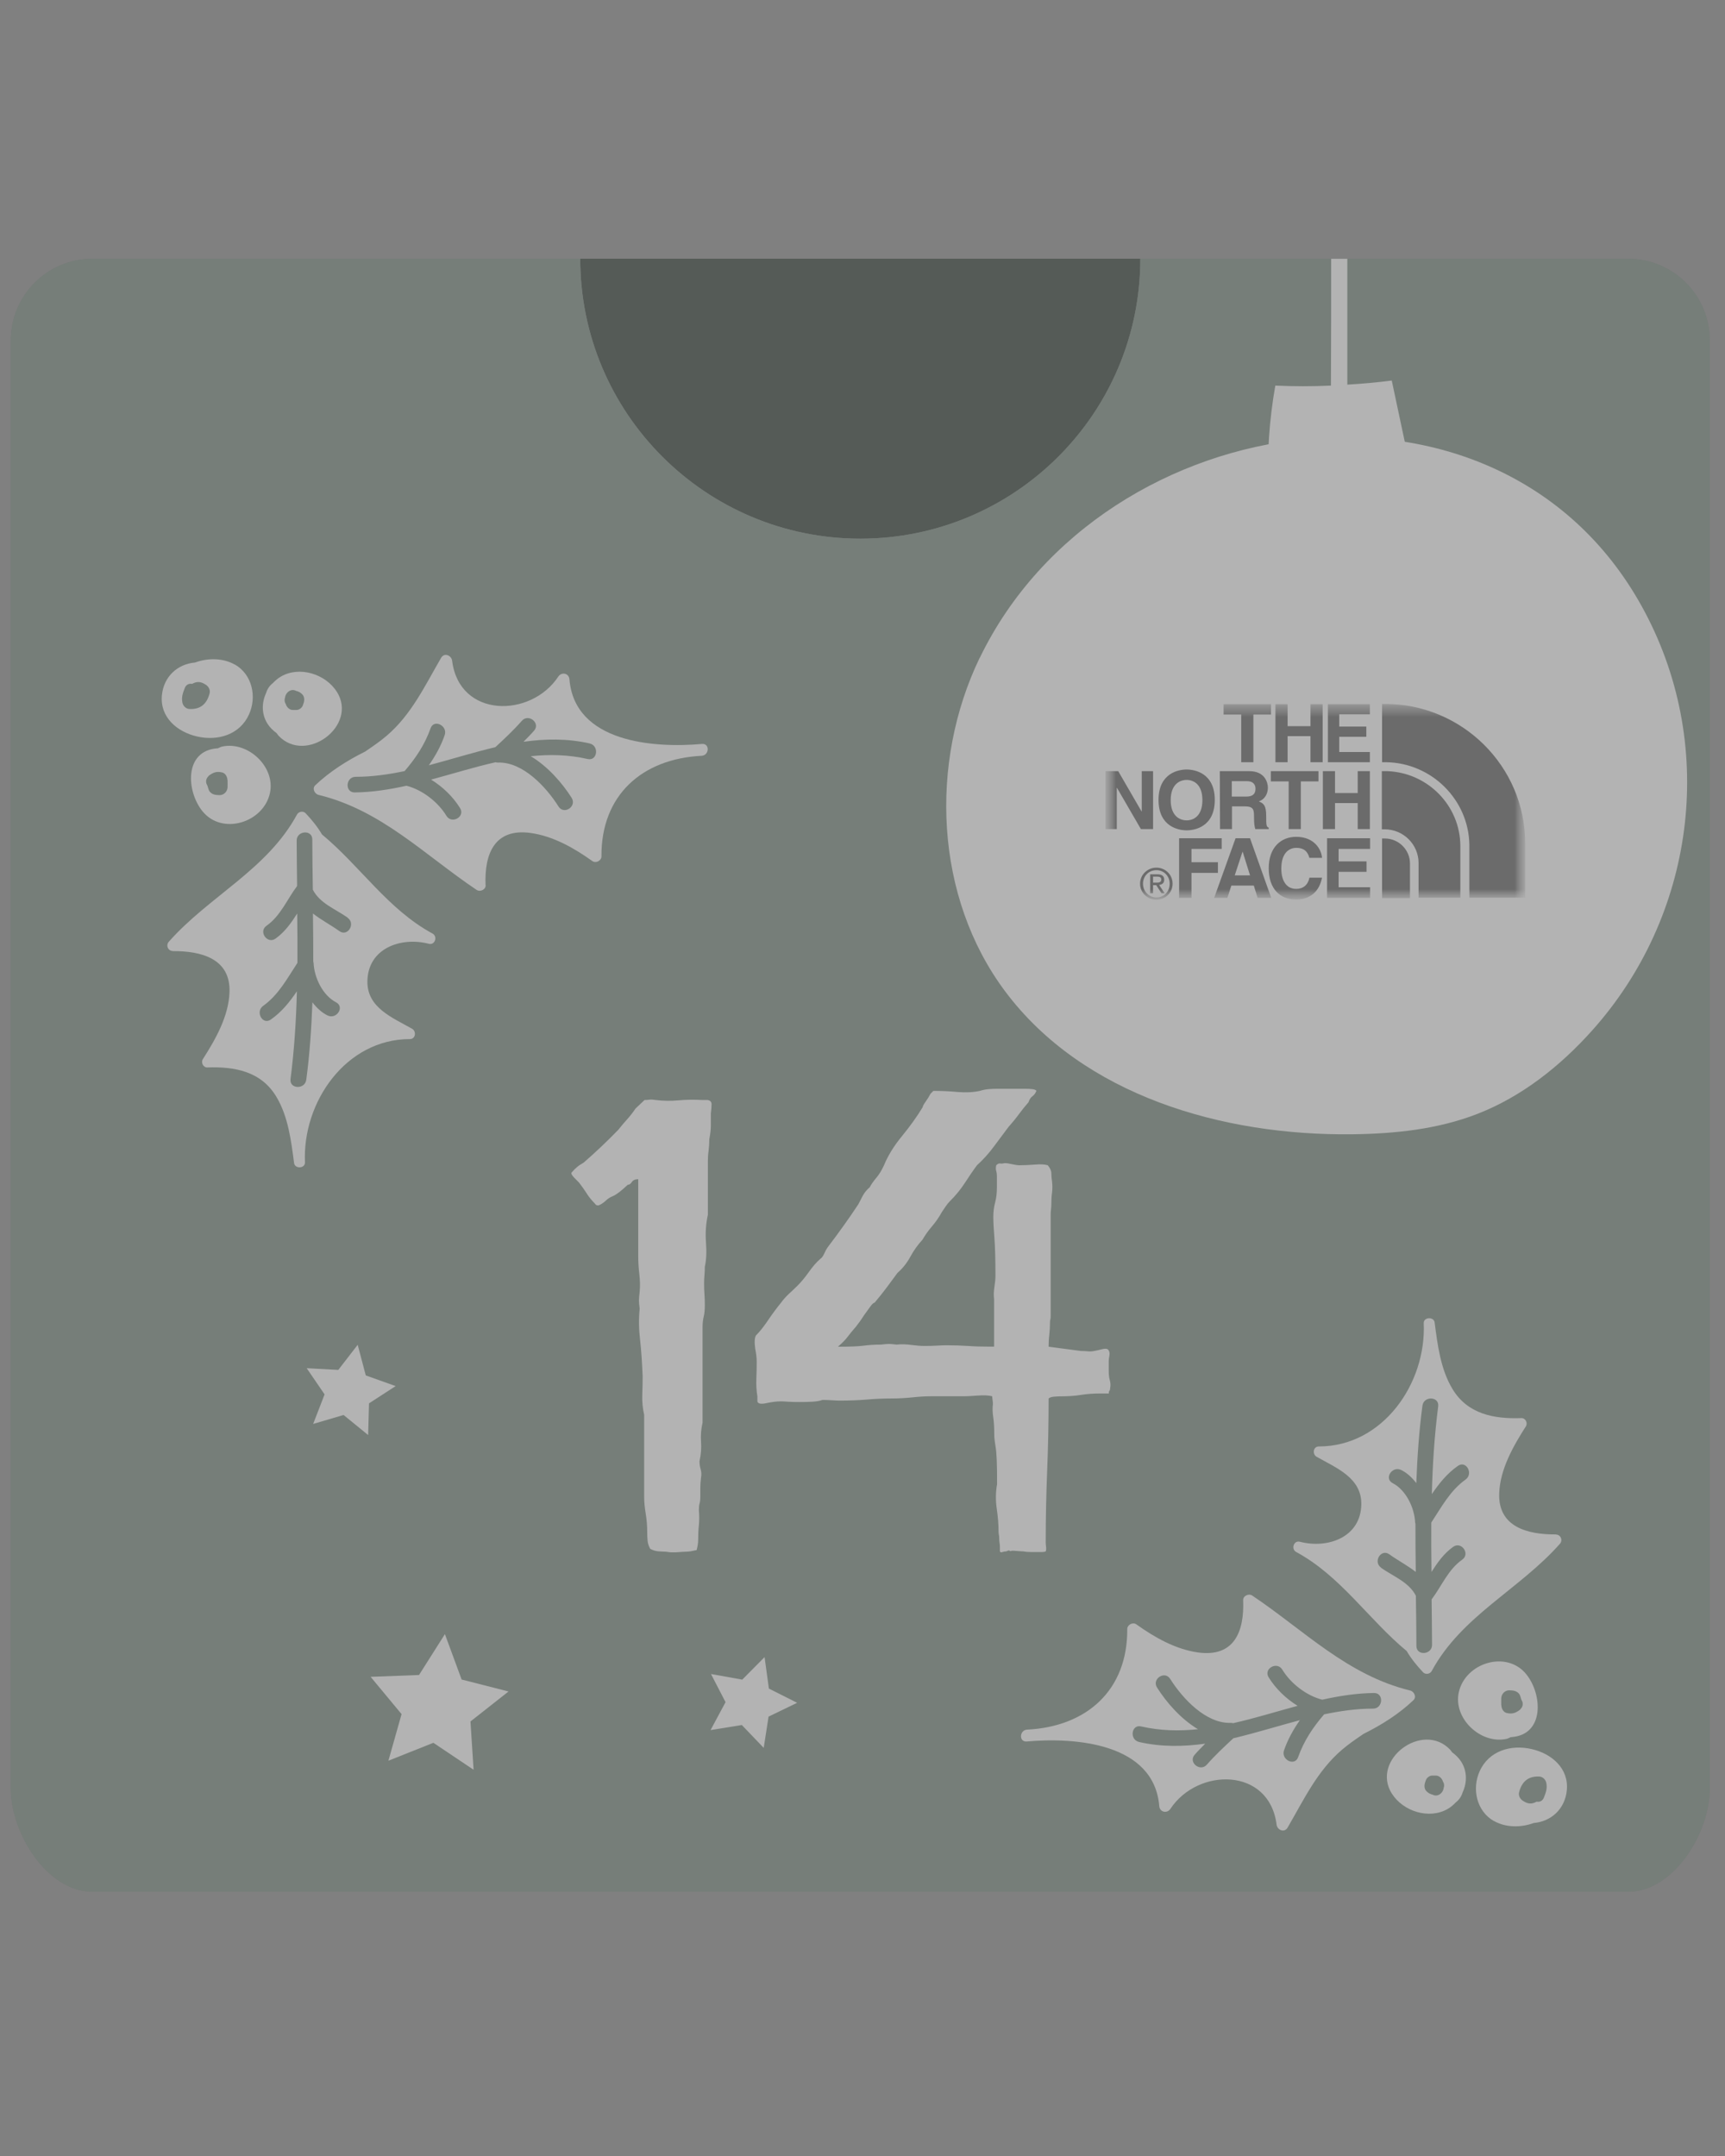 <svg width="160" height="200" viewBox="0 0 160 200" fill="none" xmlns="http://www.w3.org/2000/svg">
<rect x="0" y="0" width="160" height="200" fill="#808080" stroke="none"/>
<g opacity="0.4">
<g clip-path="url(#clip0_12508_6236)">
<path d="M105.77 24C105.77 38.34 94.14 49.97 79.8 49.97C65.46 49.97 53.82 38.34 53.82 24H105.76H105.77Z" fill="#132219"/>
<path d="M151.01 24H105.77C105.77 38.34 94.14 49.97 79.8 49.97C65.46 49.97 53.82 38.34 53.82 24H8.58C4.39 24 1 27.39 1 31.58V165.91C1 170.1 4.39 175.49 8.58 175.49H151.01C155.2 175.49 158.59 170.1 158.59 165.91V31.58C158.59 27.39 155.2 24 151.01 24Z" fill="#274332"/>
<path d="M123.647 83.87L120.167 81.04L115.857 82.3L117.477 78.11L114.937 74.41L119.417 74.65L122.167 71.1L123.317 75.44L127.547 76.94L123.777 79.38L123.647 83.87Z" fill="white"/>
<path d="M34.147 133.12L31.867 131.26L29.047 132.09L30.107 129.35L28.447 126.92L31.377 127.08L33.177 124.75L33.927 127.59L36.697 128.58L34.227 130.18L34.147 133.12Z" fill="white"/>
<path d="M128.637 104.78L126.357 102.92L123.537 103.75L124.597 101.01L122.937 98.58L125.867 98.74L127.667 96.41L128.417 99.25L131.187 100.24L128.717 101.84L128.637 104.78Z" fill="white"/>
<path d="M73.937 157.96L71.287 159.24L70.837 162.14L68.807 160.02L65.907 160.49L67.297 157.9L65.947 155.29L68.847 155.81L70.917 153.72L71.317 156.64L73.937 157.96Z" fill="white"/>
<path d="M98.877 76.52L95.957 76.24L94.067 78.5L93.427 75.63L90.697 74.53L93.227 73.03L93.427 70.1L95.637 72.04L98.487 71.33L97.317 74.03L98.877 76.52Z" fill="white"/>
<path d="M47.167 156.91L43.637 159.69L43.927 164.17L40.197 161.67L36.027 163.33L37.247 159.01L34.377 155.55L38.867 155.38L41.267 151.59L42.817 155.8L47.167 156.91Z" fill="white"/>
<path d="M16.027 88.23C18.657 88.21 21.407 88.92 21.287 92.05C21.207 94.28 19.987 96.42 18.817 98.25C18.617 98.56 18.847 99.04 19.237 99.02C21.777 98.93 24.227 99.39 25.627 101.73C26.727 103.55 27.007 105.82 27.277 107.89C27.347 108.45 28.307 108.4 28.287 107.83C28.037 102.24 32.077 96.39 38.017 96.39C38.557 96.39 38.637 95.66 38.217 95.43C36.407 94.4 34.057 93.49 34.077 91.05C34.107 87.96 37.187 86.88 39.777 87.55C40.347 87.7 40.617 86.87 40.117 86.6C35.977 84.36 33.417 80.35 29.867 77.41C29.437 76.68 28.937 76.07 28.347 75.44C28.117 75.2 27.697 75.28 27.547 75.56C24.777 80.68 19.407 83.12 15.657 87.36C15.367 87.69 15.577 88.22 16.037 88.22L16.027 88.23Z" fill="white"/>
<path d="M45.037 82.12C44.917 79.18 45.887 76.81 49.217 77.27C51.307 77.56 53.257 78.67 54.947 79.88C55.277 80.11 55.787 79.84 55.787 79.44C55.747 73.77 59.547 70.38 65.097 70.11C65.787 70.05 65.847 68.98 65.137 69.01C60.587 69.42 53.297 68.86 52.817 63.01C52.767 62.44 52.087 62.31 51.787 62.76C49.237 66.62 42.607 66.63 41.937 61.3C41.877 60.8 41.217 60.51 40.917 61.02C39.427 63.58 38.167 66.29 35.867 68.25C35.237 68.79 34.557 69.25 33.867 69.72C32.177 70.56 30.587 71.57 29.247 72.84C28.927 73.14 29.177 73.65 29.557 73.74C35.387 75.16 39.377 79.31 44.207 82.55C44.537 82.77 45.067 82.52 45.047 82.11L45.037 82.12Z" fill="white"/>
<path d="M20.627 69.25C20.477 69.28 20.347 69.36 20.207 69.42C20.187 69.42 20.167 69.41 20.147 69.42C17.077 69.64 17.267 73.38 18.777 75.25C20.597 77.51 24.437 76.32 25.037 73.57C25.567 71.15 23.017 68.75 20.627 69.25Z" fill="white"/>
<path d="M31.237 64.17C30.197 62.52 27.777 61.76 26.057 62.76C25.777 62.92 25.527 63.14 25.307 63.37C25.017 63.59 24.797 63.9 24.677 64.3C24.267 65.19 24.247 66.24 24.807 67.13C25.037 67.49 25.327 67.77 25.647 68C25.717 68.08 25.767 68.17 25.837 68.25C28.387 70.93 33.237 67.32 31.237 64.16V64.17Z" fill="white"/>
<path d="M21.777 61.65C20.687 61.03 19.287 61.02 18.087 61.46C16.467 61.6 15.187 62.76 15.017 64.49C14.817 66.53 16.427 67.9 18.287 68.32C20.197 68.76 22.247 68.16 23.097 66.27C23.837 64.64 23.397 62.56 21.777 61.64V61.65Z" fill="white"/>
<path d="M19.087 63.52C18.597 63.18 18.207 63.22 17.817 63.44C17.547 63.39 17.267 63.49 17.137 63.83C16.957 64.3 16.817 64.65 16.917 65.17C16.967 65.47 17.247 65.76 17.567 65.77C18.587 65.82 19.177 65.31 19.437 64.34C19.527 64.01 19.367 63.71 19.097 63.52H19.087Z" fill="#274332"/>
<path d="M28.067 64.45C27.997 64.36 27.887 64.27 27.787 64.21C27.797 64.21 27.367 64.02 27.537 64.13C27.017 63.79 26.487 64.24 26.437 64.72C26.377 64.88 26.377 65.07 26.477 65.27C26.477 65.27 26.487 65.27 26.497 65.27C26.557 65.56 26.837 65.87 27.157 65.86C27.277 65.86 27.387 65.86 27.507 65.86C27.747 65.86 28.007 65.66 28.087 65.44C28.217 65.11 28.307 64.76 28.077 64.45H28.067Z" fill="#274332"/>
<path d="M21.097 72.38C21.097 72.08 20.917 71.72 20.587 71.65C20.077 71.54 19.787 71.65 19.377 71.95C19.337 71.98 19.327 72.01 19.297 72.05C19.287 72.06 19.277 72.07 19.267 72.08C19.227 72.13 19.187 72.18 19.167 72.24C19.137 72.3 19.127 72.37 19.117 72.43C19.117 72.43 19.117 72.43 19.117 72.44C19.117 72.55 19.117 72.66 19.187 72.78C19.317 73 19.297 73.25 19.467 73.45C19.707 73.73 20.027 73.75 20.367 73.76C20.767 73.76 21.087 73.43 21.107 73.04C21.117 72.81 21.107 72.6 21.107 72.37L21.097 72.38Z" fill="#274332"/>
<path d="M32.257 85.13C31.137 84.34 29.657 83.8 29.017 82.53C28.997 80.98 28.967 79.42 28.967 77.87C28.967 76.93 27.507 77.05 27.517 77.98C27.517 79.39 27.547 80.79 27.557 82.19C26.617 83.44 26.027 84.96 24.717 85.88C23.947 86.42 24.797 87.61 25.557 87.07C26.447 86.43 27.017 85.6 27.567 84.74C27.587 86.27 27.597 87.79 27.587 89.32C26.647 90.75 25.837 92.29 24.407 93.31C23.657 93.85 24.347 95.12 25.117 94.58C26.147 93.86 26.867 92.94 27.537 91.96C27.467 94.67 27.297 97.38 26.947 100.1C26.827 101.03 28.277 101.09 28.407 100.17C28.727 97.78 28.887 95.38 28.977 92.98C29.377 93.5 29.847 93.94 30.387 94.2C31.217 94.6 32.007 93.4 31.157 92.97C29.927 92.33 29.147 90.68 29.087 89.34C29.087 89.29 29.067 89.25 29.057 89.2C29.057 87.72 29.047 86.23 29.027 84.74C29.787 85.34 30.677 85.8 31.487 86.38C32.257 86.92 33.007 85.68 32.247 85.14L32.257 85.13Z" fill="#274332"/>
<path d="M54.717 68.97C52.607 68.49 50.567 68.53 48.557 68.81C48.887 68.47 49.227 68.14 49.537 67.78C50.157 67.08 49.027 66.16 48.407 66.86C47.647 67.73 46.797 68.52 45.947 69.31C43.887 69.8 41.837 70.44 39.777 70.99C40.377 70.13 40.897 69.21 41.247 68.19C41.547 67.32 40.247 66.67 39.937 67.56C39.397 69.08 38.567 70.32 37.527 71.53C36.037 71.84 34.527 72.06 32.987 72.06C32.047 72.06 31.967 73.53 32.907 73.51C34.527 73.49 36.117 73.24 37.697 72.89C37.697 72.89 37.697 72.89 37.707 72.89C39.157 73.26 40.627 74.39 41.407 75.68C41.897 76.48 43.167 75.77 42.677 74.97C42.037 73.93 41.077 72.99 39.987 72.32C41.987 71.78 43.967 71.16 45.967 70.71C46.027 70.73 46.097 70.74 46.177 70.74C48.487 70.65 50.667 73.01 51.807 74.82C52.307 75.61 53.517 74.82 53.027 74.02C52.157 72.64 50.807 71.09 49.227 70.15C50.957 69.97 52.717 70 54.507 70.41C55.417 70.62 55.597 69.17 54.697 68.97H54.717Z" fill="#274332"/>
<path d="M144.317 142.34C141.687 142.36 138.937 141.65 139.057 138.52C139.137 136.29 140.357 134.15 141.527 132.32C141.727 132.01 141.497 131.53 141.107 131.55C138.567 131.64 136.117 131.18 134.717 128.84C133.617 127.02 133.337 124.75 133.067 122.68C132.997 122.12 132.037 122.17 132.057 122.74C132.307 128.33 128.267 134.18 122.327 134.18C121.787 134.18 121.707 134.91 122.127 135.14C123.937 136.17 126.287 137.08 126.267 139.52C126.237 142.61 123.157 143.69 120.567 143.02C119.997 142.87 119.727 143.7 120.227 143.97C124.367 146.21 126.927 150.22 130.477 153.16C130.907 153.89 131.407 154.5 131.997 155.13C132.227 155.37 132.647 155.29 132.797 155.01C135.567 149.89 140.937 147.45 144.687 143.21C144.977 142.88 144.767 142.35 144.307 142.35L144.317 142.34Z" fill="white"/>
<path d="M115.307 148.44C115.427 151.38 114.457 153.75 111.127 153.29C109.037 153 107.087 151.89 105.397 150.68C105.067 150.45 104.557 150.72 104.557 151.12C104.597 156.79 100.797 160.18 95.247 160.45C94.557 160.51 94.497 161.58 95.207 161.55C99.757 161.14 107.047 161.7 107.527 167.55C107.577 168.12 108.257 168.25 108.557 167.8C111.107 163.94 117.737 163.93 118.407 169.26C118.467 169.76 119.127 170.05 119.427 169.54C120.917 166.98 122.177 164.27 124.477 162.31C125.107 161.77 125.787 161.31 126.477 160.84C128.167 160 129.757 158.99 131.097 157.72C131.417 157.42 131.167 156.91 130.797 156.82C124.967 155.4 120.977 151.25 116.147 148.01C115.817 147.79 115.287 148.04 115.307 148.45V148.44Z" fill="white"/>
<path d="M139.717 161.31C139.867 161.28 139.997 161.2 140.137 161.14C140.157 161.14 140.177 161.15 140.197 161.14C143.267 160.92 143.077 157.18 141.567 155.31C139.747 153.05 135.907 154.24 135.307 156.99C134.777 159.41 137.327 161.81 139.717 161.31Z" fill="white"/>
<path d="M129.107 166.39C130.147 168.04 132.567 168.8 134.287 167.8C134.567 167.64 134.817 167.42 135.037 167.19C135.327 166.97 135.547 166.66 135.667 166.26C136.077 165.37 136.097 164.32 135.537 163.43C135.307 163.07 135.017 162.79 134.697 162.56C134.627 162.48 134.577 162.39 134.507 162.31C131.957 159.63 127.107 163.24 129.107 166.4V166.39Z" fill="white"/>
<path d="M138.567 168.92C139.657 169.54 141.057 169.55 142.257 169.11C143.877 168.97 145.157 167.81 145.327 166.08C145.527 164.04 143.917 162.67 142.057 162.25C140.147 161.81 138.097 162.41 137.247 164.3C136.507 165.93 136.947 168.01 138.567 168.93V168.92Z" fill="white"/>
<path d="M141.257 167.05C141.747 167.39 142.137 167.35 142.527 167.13C142.797 167.18 143.077 167.08 143.207 166.74C143.387 166.27 143.527 165.92 143.427 165.4C143.377 165.1 143.097 164.81 142.777 164.8C141.757 164.75 141.167 165.26 140.907 166.23C140.817 166.56 140.977 166.86 141.247 167.05H141.257Z" fill="#274332"/>
<path d="M132.277 166.12C132.347 166.21 132.457 166.3 132.557 166.36C132.547 166.36 132.977 166.55 132.807 166.44C133.327 166.78 133.857 166.33 133.907 165.85C133.967 165.69 133.967 165.5 133.867 165.3C133.867 165.3 133.857 165.3 133.847 165.3C133.787 165.01 133.507 164.71 133.187 164.71C133.067 164.71 132.957 164.71 132.837 164.71C132.597 164.71 132.337 164.91 132.257 165.13C132.127 165.46 132.037 165.81 132.267 166.12H132.277Z" fill="#274332"/>
<path d="M139.257 158.18C139.257 158.48 139.437 158.84 139.767 158.91C140.277 159.02 140.567 158.91 140.977 158.61C141.017 158.58 141.027 158.55 141.057 158.51C141.067 158.5 141.077 158.49 141.087 158.48C141.127 158.43 141.167 158.38 141.187 158.32C141.217 158.26 141.227 158.19 141.237 158.13C141.237 158.13 141.237 158.13 141.237 158.12C141.237 158.01 141.237 157.9 141.167 157.78C141.037 157.56 141.057 157.31 140.887 157.11C140.647 156.83 140.327 156.81 139.987 156.8C139.587 156.8 139.267 157.13 139.247 157.52C139.237 157.75 139.247 157.96 139.247 158.19L139.257 158.18Z" fill="#274332"/>
<path d="M128.087 145.43C129.207 146.22 130.687 146.76 131.327 148.03C131.347 149.58 131.377 151.14 131.377 152.69C131.377 153.63 132.837 153.51 132.827 152.58C132.827 151.17 132.797 149.77 132.787 148.37C133.727 147.12 134.317 145.6 135.627 144.68C136.397 144.14 135.547 142.95 134.787 143.49C133.897 144.13 133.327 144.96 132.777 145.82C132.757 144.29 132.747 142.77 132.757 141.24C133.697 139.81 134.507 138.27 135.937 137.25C136.687 136.71 135.997 135.44 135.227 135.98C134.197 136.7 133.477 137.62 132.807 138.6C132.877 135.89 133.047 133.18 133.397 130.46C133.517 129.53 132.067 129.47 131.937 130.39C131.617 132.78 131.457 135.18 131.367 137.58C130.967 137.06 130.497 136.62 129.957 136.36C129.127 135.96 128.337 137.16 129.187 137.59C130.417 138.23 131.197 139.88 131.257 141.22C131.257 141.27 131.277 141.31 131.287 141.36C131.287 142.84 131.297 144.33 131.317 145.82C130.557 145.22 129.667 144.76 128.857 144.18C128.087 143.64 127.337 144.88 128.097 145.42L128.087 145.43Z" fill="#274332"/>
<path d="M105.627 161.59C107.737 162.07 109.777 162.03 111.787 161.75C111.457 162.09 111.117 162.42 110.807 162.78C110.187 163.48 111.317 164.4 111.937 163.7C112.697 162.83 113.547 162.04 114.397 161.25C116.457 160.76 118.507 160.12 120.567 159.57C119.967 160.43 119.447 161.35 119.097 162.37C118.797 163.24 120.097 163.89 120.407 163C120.947 161.48 121.777 160.24 122.817 159.03C124.307 158.72 125.817 158.5 127.357 158.5C128.297 158.5 128.377 157.03 127.437 157.05C125.817 157.07 124.227 157.32 122.647 157.67C122.647 157.67 122.647 157.67 122.637 157.67C121.187 157.3 119.717 156.17 118.937 154.88C118.447 154.08 117.177 154.79 117.667 155.59C118.307 156.63 119.267 157.57 120.357 158.24C118.357 158.78 116.377 159.4 114.377 159.85C114.317 159.83 114.247 159.82 114.167 159.82C111.857 159.91 109.677 157.55 108.537 155.74C108.037 154.95 106.817 155.74 107.317 156.54C108.187 157.92 109.537 159.47 111.117 160.41C109.387 160.59 107.627 160.56 105.837 160.15C104.927 159.94 104.747 161.39 105.647 161.59H105.627Z" fill="#274332"/>
<path d="M64.564 143.802C64.189 143.889 63.914 143.937 63.73 143.937C63.546 143.937 63.196 143.96 62.687 144H62.27C62.178 144 62.069 143.984 61.952 143.968C61.836 143.945 61.727 143.937 61.635 143.937C61.493 143.937 61.293 143.921 61.043 143.905C60.784 143.881 60.542 143.802 60.308 143.676C60.166 143.407 60.083 143.154 60.066 142.917C60.041 142.672 60.033 142.419 60.033 142.158C60.033 141.542 59.983 140.957 59.891 140.403C59.799 139.85 59.749 139.336 59.749 138.854V131.25C59.607 130.633 59.549 130.001 59.574 129.369C59.599 128.728 59.607 128.167 59.607 127.685C59.557 126.405 59.482 125.266 59.365 124.247C59.248 123.235 59.24 122.286 59.332 121.409C59.282 121.053 59.265 120.792 59.265 120.618C59.265 120.445 59.29 120.176 59.332 119.828C59.382 119.298 59.365 118.745 59.298 118.176C59.232 117.607 59.198 117.053 59.198 116.524V109.386C58.923 109.386 58.723 109.473 58.606 109.647C58.489 109.821 58.364 109.908 58.222 109.908C57.621 110.477 57.154 110.833 56.828 110.967C56.594 111.054 56.377 111.196 56.169 111.394C55.96 111.591 55.735 111.734 55.51 111.821C55.368 111.821 55.276 111.789 55.234 111.718C55.184 111.655 55.092 111.552 54.959 111.418C54.725 111.157 54.525 110.888 54.366 110.627C54.199 110.366 53.982 110.058 53.707 109.702C53.615 109.615 53.465 109.457 53.256 109.244C53.047 109.022 52.964 108.872 53.014 108.777C53.198 108.556 53.373 108.382 53.54 108.248C53.699 108.113 53.899 107.987 54.133 107.853C55.251 106.88 56.319 105.869 57.346 104.809C57.621 104.454 57.905 104.13 58.18 103.821C58.456 103.513 58.714 103.181 58.948 102.833L59.782 102.043C59.924 102.043 60.075 102.035 60.233 102.011C60.392 101.987 60.592 102.003 60.826 102.043C61.527 102.13 62.219 102.138 62.92 102.074C63.621 102.011 64.364 101.995 65.157 102.043H65.65C65.883 102.09 66 102.217 66 102.438C66 102.659 65.975 102.944 65.933 103.3V104.422C65.933 104.778 65.883 105.197 65.791 105.679C65.791 106.035 65.766 106.382 65.725 106.738C65.674 107.094 65.658 107.402 65.658 107.663V112.682C65.474 113.52 65.416 114.382 65.483 115.259C65.549 116.144 65.516 116.887 65.374 117.504C65.374 117.765 65.366 118.034 65.341 118.294C65.316 118.555 65.307 118.8 65.307 119.022C65.307 119.417 65.316 119.773 65.341 120.081C65.366 120.389 65.374 120.721 65.374 121.069C65.374 121.512 65.341 121.859 65.274 122.128C65.207 122.397 65.165 122.721 65.165 123.116V131.969C65.024 132.586 64.982 133.179 65.024 133.756C65.065 134.325 65.024 134.926 64.882 135.542C64.882 135.803 64.915 136.064 64.99 136.301C65.057 136.546 65.074 136.799 65.024 137.06C64.974 137.455 64.957 137.787 64.957 138.048V138.838C64.957 139.099 64.932 139.313 64.89 139.463C64.84 139.621 64.823 139.826 64.823 140.095C64.865 140.577 64.865 141.044 64.823 141.486C64.773 141.921 64.757 142.387 64.757 142.87C64.757 143.138 64.706 143.439 64.615 143.794L64.564 143.802Z" fill="white"/>
<path d="M79.318 123.152C79.056 123.459 78.818 123.741 78.62 124.009C78.421 124.276 78.119 124.582 77.722 124.928C78.826 124.928 79.612 124.897 80.081 124.834C80.549 124.771 81.089 124.732 81.708 124.732C82.105 124.684 82.359 124.669 82.471 124.669C82.582 124.669 82.812 124.692 83.169 124.732C83.614 124.684 84.067 124.7 84.527 124.763C84.996 124.826 85.4 124.857 85.758 124.857C86.155 124.857 86.544 124.849 86.917 124.826C87.29 124.802 87.592 124.794 87.814 124.794C88.481 124.794 89.132 124.818 89.776 124.857C90.419 124.904 91.07 124.92 91.737 124.92H92.205V120.52C92.158 120.166 92.174 119.789 92.237 119.372C92.301 118.956 92.332 118.618 92.332 118.351C92.332 116.866 92.301 115.703 92.237 114.87C92.174 114.037 92.134 113.384 92.134 112.897C92.134 112.41 92.189 111.97 92.301 111.553C92.412 111.137 92.467 110.666 92.467 110.139V109.086C92.467 108.913 92.444 108.756 92.404 108.622C92.356 108.489 92.356 108.316 92.404 108.096C92.539 107.962 92.658 107.907 92.769 107.931C92.88 107.954 93.023 107.939 93.198 107.899C93.373 107.899 93.603 107.931 93.897 108.002C94.182 108.064 94.397 108.096 94.524 108.096C94.969 108.096 95.453 108.072 95.985 108.033C96.517 107.986 96.914 108.009 97.184 108.096C97.406 108.355 97.517 108.615 97.517 108.85C97.517 109.086 97.541 109.345 97.581 109.605C97.621 109.958 97.621 110.296 97.581 110.626C97.533 110.956 97.517 111.294 97.517 111.648C97.517 111.821 97.509 112.001 97.486 112.174C97.462 112.347 97.454 112.528 97.454 112.701V122.099C97.454 122.233 97.446 122.327 97.422 122.398C97.398 122.461 97.39 122.563 97.39 122.696C97.39 123.05 97.367 123.419 97.327 123.812C97.279 124.205 97.263 124.582 97.263 124.928L100.249 125.321C100.471 125.321 100.678 125.337 100.876 125.352C101.075 125.376 101.281 125.368 101.503 125.321C101.726 125.282 101.972 125.227 102.234 125.156C102.496 125.093 102.679 125.101 102.766 125.187C102.901 125.321 102.941 125.502 102.901 125.745C102.853 125.989 102.837 126.154 102.837 126.24V127.16C102.837 127.513 102.869 127.804 102.941 128.048C103.004 128.291 103.02 128.519 102.972 128.739C102.972 128.873 102.948 128.959 102.909 129.006C102.861 129.054 102.845 129.14 102.845 129.266H102.051C101.384 129.266 100.789 129.313 100.257 129.399C99.725 129.486 99.066 129.533 98.264 129.533C98.129 129.533 97.954 129.549 97.732 129.564C97.509 129.588 97.359 129.643 97.263 129.729C97.263 132.008 97.216 134.24 97.128 136.432C97.041 138.625 96.993 140.833 96.993 143.065C96.993 143.151 97.001 143.292 97.025 143.489C97.049 143.685 97.033 143.827 96.993 143.913C96.906 143.96 96.771 143.976 96.596 143.976H95.699C95.365 143.976 95.111 143.953 94.937 143.913C94.849 143.913 94.675 143.905 94.405 143.882C94.143 143.858 93.96 143.85 93.873 143.85C93.738 143.898 93.658 143.898 93.642 143.85C93.619 143.803 93.523 143.827 93.341 143.913C93.206 143.913 93.087 143.937 92.975 143.976C92.864 144.023 92.785 144 92.745 143.913V143.52C92.745 143.387 92.737 143.261 92.713 143.127C92.69 142.994 92.682 142.868 92.682 142.735C92.682 142.601 92.674 142.483 92.65 142.373C92.626 142.263 92.618 142.145 92.618 142.012C92.618 141.399 92.563 140.707 92.451 139.945C92.34 139.183 92.348 138.42 92.483 137.674C92.483 136.707 92.475 135.969 92.451 135.442C92.428 134.916 92.396 134.515 92.348 134.224C92.301 133.941 92.269 133.721 92.253 133.564C92.229 133.415 92.221 133.226 92.221 133.006C92.221 132.393 92.189 131.882 92.126 131.466C92.062 131.049 92.046 130.641 92.094 130.248C92.094 130.114 92.086 129.981 92.062 129.855C92.039 129.721 92.031 129.611 92.031 129.525C91.721 129.439 91.252 129.415 90.633 129.462C90.014 129.509 89.617 129.525 89.434 129.525H86.314C85.829 129.525 85.266 129.556 84.622 129.627C83.979 129.69 83.352 129.729 82.733 129.729C81.939 129.729 81.153 129.761 80.374 129.831C79.596 129.894 78.77 129.926 77.881 129.926C77.746 129.926 77.508 129.918 77.151 129.894C76.793 129.871 76.507 129.863 76.285 129.863C76.063 129.949 75.753 130.004 75.356 130.028C74.959 130.052 74.562 130.059 74.165 130.059C73.768 130.059 73.403 130.052 73.069 130.028C72.736 130.004 72.529 129.997 72.442 129.997C72.045 129.997 71.592 130.052 71.084 130.162C70.576 130.272 70.298 130.217 70.251 129.997V129.533C70.163 129.006 70.131 128.456 70.155 127.891C70.179 127.325 70.187 126.798 70.187 126.311C70.187 125.957 70.139 125.565 70.052 125.132C69.965 124.519 69.988 124.103 70.115 123.883C70.473 123.529 70.846 123.058 71.243 122.468C71.64 121.879 72.037 121.345 72.434 120.857C72.656 120.551 72.903 120.276 73.165 120.032C73.427 119.789 73.697 119.537 73.959 119.278C74.316 118.924 74.665 118.5 75.023 117.997C75.38 117.494 75.729 117.086 76.087 116.779C76.222 116.693 76.341 116.528 76.452 116.284C76.563 116.04 76.658 115.86 76.754 115.726C77.817 114.327 78.77 112.992 79.612 111.718C79.747 111.459 79.89 111.184 80.041 110.893C80.2 110.61 80.406 110.359 80.668 110.139C80.803 109.88 81.002 109.589 81.264 109.282C81.526 108.976 81.772 108.583 81.994 108.096C82.351 107.224 82.899 106.32 83.654 105.401C84.408 104.481 85.051 103.585 85.583 102.705C85.583 102.619 85.671 102.454 85.845 102.21C86.02 101.967 86.179 101.715 86.314 101.456L86.576 101.196C87.33 101.196 88.076 101.228 88.831 101.299C89.585 101.361 90.268 101.33 90.887 101.196C91.149 101.11 91.427 101.055 91.721 101.031C92.007 101.008 92.261 101 92.483 101H95.135C95.31 101 95.508 101.008 95.731 101.031C95.953 101.055 96.088 101.11 96.128 101.196C96.04 101.416 95.913 101.581 95.763 101.692C95.604 101.802 95.485 101.99 95.397 102.249C95.088 102.603 94.786 102.972 94.5 103.365C94.214 103.758 93.889 104.151 93.539 104.544C93.142 105.071 92.698 105.66 92.213 106.32C91.729 106.98 91.197 107.569 90.617 108.096C90.26 108.575 89.887 109.125 89.49 109.738C89.093 110.351 88.624 110.917 88.092 111.443C87.957 111.577 87.83 111.742 87.695 111.939C87.56 112.135 87.449 112.3 87.362 112.434C87.1 112.913 86.782 113.369 86.433 113.777C86.075 114.194 85.79 114.602 85.567 114.995C85.123 115.475 84.749 116.001 84.44 116.575C84.13 117.148 83.733 117.651 83.241 118.084C82.883 118.563 82.558 119.019 82.248 119.427C81.939 119.844 81.565 120.315 81.121 120.842C81.033 120.842 80.898 120.96 80.724 121.203C80.549 121.447 80.35 121.722 80.128 122.028C79.906 122.382 79.644 122.751 79.334 123.144L79.318 123.152Z" fill="white"/>
<path d="M90.88 61C86.15 70.8 86.71 83.24 93.23 91.96C100.45 101.62 113.39 105.37 125.45 105.22C129.38 105.17 133.36 104.76 137.03 103.33C141.15 101.73 144.71 98.9 147.66 95.61C157.14 85.04 159.31 69.51 152.58 56.8C139.45 31.97 102.32 37.35 90.88 61.02V61Z" fill="white"/>
<path d="M118.65 45.83L118.12 45.56C117.83 45.59 117.54 45.6 117.26 45.64L118.65 45.83Z" fill="white"/>
<path d="M131.32 45.84C126.95 45.17 122.51 45.1 118.13 45.57L117.65 45.33C117.51 42.14 117.73 38.93 118.29 35.77C120 35.85 121.74 35.85 123.45 35.77C123.47 32.52 123.47 27.26 123.47 24.01H124.97V35.68C126.35 35.6 127.71 35.48 129.09 35.3C129.83 38.81 130.59 42.34 131.34 45.85L131.32 45.84Z" fill="white"/>
<mask id="mask0_12508_6236" style="mask-type:luminance" maskUnits="userSpaceOnUse" x="102" y="65" width="40" height="19">
<path d="M141.467 65.294H102.533V83.464H141.467V65.294Z" fill="white"/>
</mask>
<g mask="url(#mask0_12508_6236)">
<mask id="mask1_12508_6236" style="mask-type:luminance" maskUnits="userSpaceOnUse" x="102" y="65" width="40" height="19">
<path d="M141.467 65.294H102.533V83.464H141.467V65.294Z" fill="white"/>
</mask>
<g mask="url(#mask1_12508_6236)">
<path d="M116.257 70.706H115.128V66.28H113.493V65.313H117.892V66.28H116.257V70.706ZM119.43 68.29V70.706H118.301V65.313H119.43V67.362H121.552V65.313H122.681V70.706H121.552V68.29H119.43ZM127.061 66.26H124.219V67.401H126.731V68.348H124.219V69.759H127.061V70.706H123.168V65.313H127.061V66.26ZM105.901 71.537H106.952V76.911H105.823L103.604 73.084H103.584V76.911H102.533V71.537H103.72L105.881 75.268H105.901V71.537ZM110.067 71.383C110.787 71.383 112.675 71.692 112.675 74.205C112.675 76.718 110.787 77.027 110.067 77.027C109.346 77.027 107.458 76.718 107.458 74.205C107.458 71.692 109.346 71.383 110.067 71.383ZM110.067 76.1C110.67 76.1 111.527 75.732 111.527 74.224C111.527 72.717 110.67 72.349 110.067 72.349C109.463 72.349 108.587 72.717 108.587 74.224C108.587 75.732 109.463 76.1 110.067 76.1ZM120.657 76.911H119.528V72.485H117.873V71.537H122.292V72.485H120.657V76.911ZM123.83 74.495V76.911H122.701V71.537H123.83V73.567H125.932V71.537H127.061V76.911H125.932V74.495H123.83ZM113.142 71.537H115.887C117.328 71.537 117.6 72.601 117.6 73.065C117.6 73.664 117.289 74.166 116.763 74.34C117.211 74.534 117.445 74.708 117.445 75.713C117.445 76.505 117.445 76.699 117.678 76.776V76.911H116.432C116.355 76.66 116.316 76.39 116.316 75.829C116.316 75.094 116.277 74.804 115.44 74.804H114.272V76.911H113.162L113.142 71.537ZM115.576 73.896C116.16 73.896 116.452 73.683 116.452 73.161C116.452 72.871 116.316 72.465 115.654 72.465H114.252V73.896H115.576ZM110.514 83.29H109.366V77.762H113.318V78.748H110.514V79.985H112.967V80.971H110.514V83.29ZM113.843 83.29H112.617L114.602 77.762H115.946L117.912 83.29H116.647L116.296 82.15H114.213L113.843 83.29ZM114.525 81.203H115.946L115.264 79.018H115.245L114.525 81.203ZM121.455 79.598C121.358 79.27 121.182 78.651 120.228 78.651C119.664 78.651 118.846 79.018 118.846 80.584C118.846 81.57 119.236 82.459 120.228 82.459C120.871 82.459 121.319 82.092 121.455 81.415H122.623C122.389 82.614 121.611 83.445 120.209 83.445C118.73 83.445 117.678 82.459 117.678 80.546C117.678 78.613 118.807 77.627 120.228 77.627C121.883 77.627 122.565 78.767 122.623 79.579H121.455V79.598ZM127.081 78.748H124.161V79.907H126.75V80.874H124.161V82.305H127.081V83.29H123.09V77.762H127.081V78.748ZM107.263 80.487C108.081 80.487 108.762 81.126 108.762 81.976C108.762 82.826 108.081 83.464 107.263 83.464C106.446 83.464 105.745 82.826 105.745 81.976C105.745 81.125 106.446 80.487 107.263 80.487ZM107.263 83.252C107.964 83.252 108.49 82.71 108.49 81.976C108.49 81.261 107.945 80.719 107.263 80.719C106.563 80.719 106.017 81.261 106.017 81.976C106.017 82.691 106.563 83.252 107.263 83.252ZM106.679 81.106H107.361C107.77 81.106 107.984 81.261 107.984 81.609C107.984 81.918 107.789 82.053 107.516 82.092L108.023 82.865H107.731L107.244 82.111H106.952V82.865H106.679V81.106ZM106.952 81.879H107.244C107.477 81.879 107.711 81.86 107.711 81.589C107.711 81.357 107.516 81.319 107.322 81.319H106.952V81.879ZM130.78 82.942V80.101C130.78 78.825 129.728 77.781 128.444 77.781H128.191V83.31H130.78V82.942ZM141.467 82.942V78.226C141.467 71.093 135.627 65.294 128.444 65.294H128.307H128.327H128.191V70.706H128.56C132.785 70.764 136.23 74.186 136.289 78.38V83.271H141.467V82.942Z" fill="black"/>
<path d="M135.452 83.136V78.458C135.432 74.727 132.434 71.692 128.716 71.537H128.288H128.307H128.171V76.931H128.424C130.176 76.931 131.578 78.342 131.578 80.062V83.271H135.452V83.136Z" fill="black"/>
</g>
</g>
<path opacity="0.75" d="M151.01 24H105.77C105.77 38.34 94.14 49.97 79.8 49.97C65.46 49.97 53.82 38.34 53.82 24H8.58C4.39 24 1 27.39 1 31.58V165.91C1 170.1 4.39 175.49 8.58 175.49H151.01C155.2 175.49 158.59 170.1 158.59 165.91V31.58C158.59 27.39 155.2 24 151.01 24Z" fill="white" fill-opacity="0.4"/>
</g>
</g>
<defs>
<clipPath id="clip0_12508_6236">
<rect width="157.59" height="151.49" fill="white" transform="translate(1 24)"/>
</clipPath>
</defs>
</svg>
